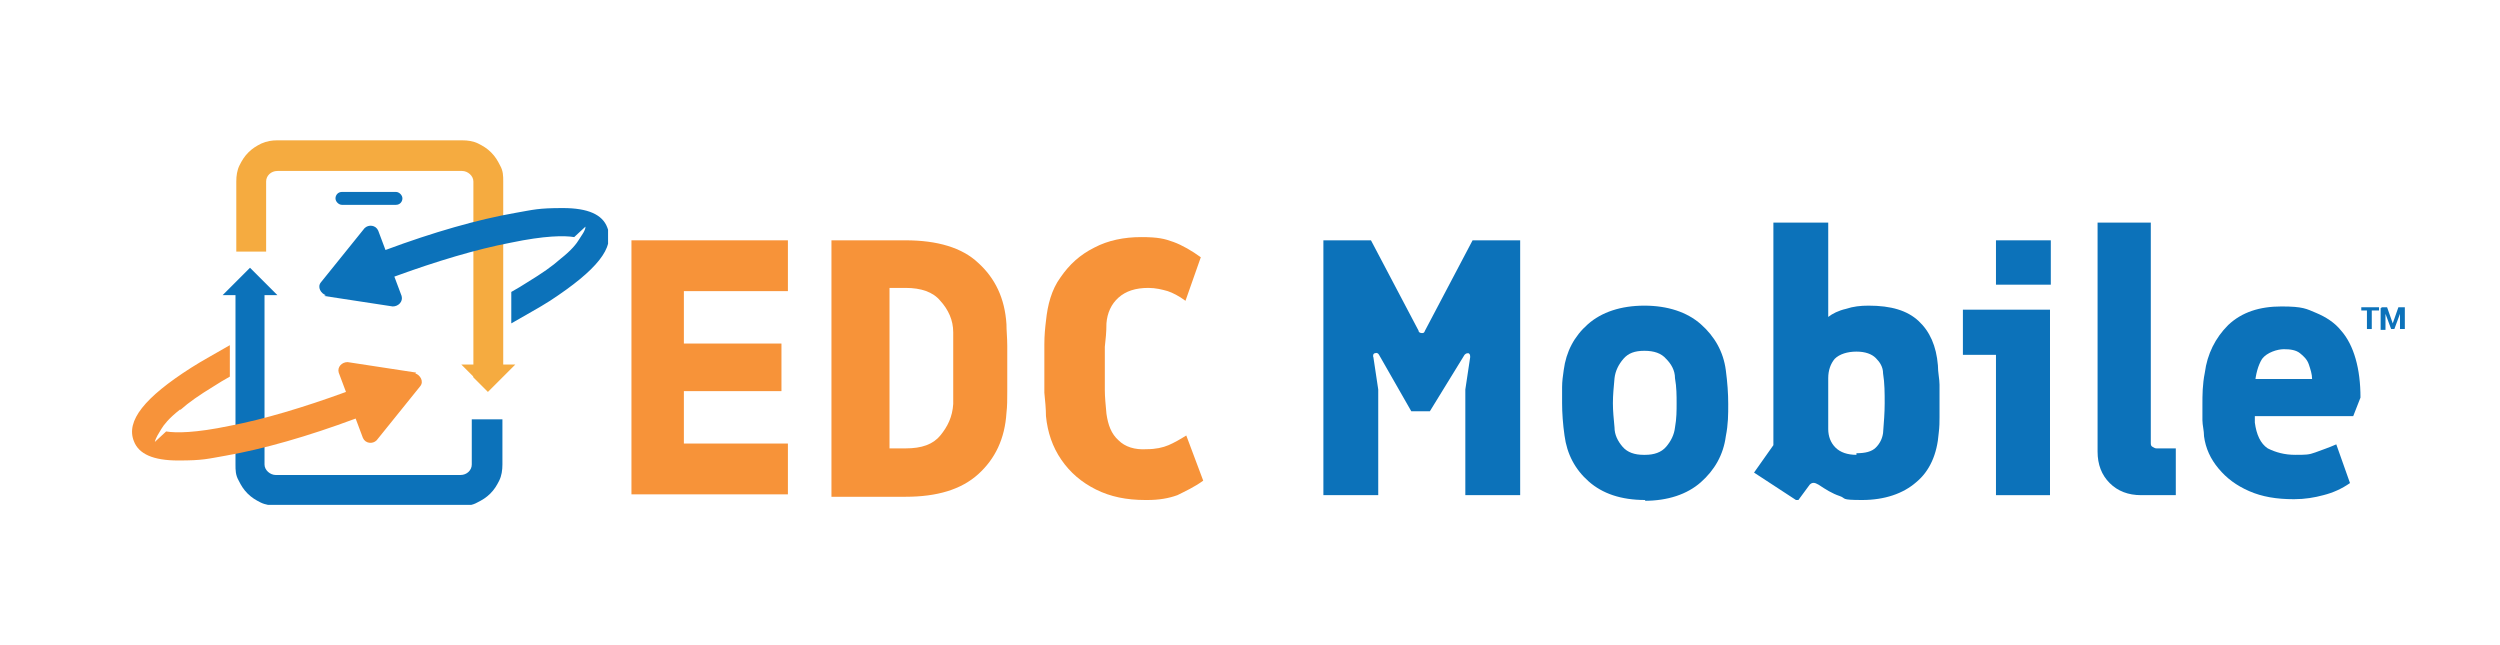 <?xml version="1.0" encoding="UTF-8"?>
<svg id="Layer_1" xmlns="http://www.w3.org/2000/svg" version="1.1" xmlns:xlink="http://www.w3.org/1999/xlink" viewBox="0 0 310 80">
  <!-- Generator: Adobe Illustrator 29.1.0, SVG Export Plug-In . SVG Version: 2.1.0 Build 142)  -->
  <defs>
    <style>
      .st0 {
        fill: #f79339;
      }

      .st1 {
        fill: #f5ab40;
      }

      .st2 {
        fill: #f7933a;
      }

      .st3 {
        fill: none;
      }

      .st4 {
        fill: #0c72ba;
      }

      .st5 {
        clip-path: url(#clippath);
      }
    </style>
    <clipPath id="clippath">
      <rect class="st3" x="16.4" y="17.4" width="59" height="45.2"/>
    </clipPath>
  </defs>
  <path class="st0" d="M78.3,61.4v-31.6h19.4v6.3h-12.9v6.5h12.1v5.9h-12.1v6.5h12.9v6.3h-19.4Z"/>
  <path class="st0" d="M103.1,61.4v-31.6h9.2c3.9,0,7,.9,9,2.8,2.1,1.9,3.3,4.4,3.5,7.6,0,.8.1,1.7.1,2.7v5.6c0,1,0,1.9-.1,2.7-.2,3.2-1.4,5.7-3.5,7.6-2.1,1.9-5.1,2.8-9,2.8h-9.2v-.2ZM110.3,55.6h2c2,0,3.4-.5,4.3-1.6s1.5-2.3,1.6-3.9c0-.9,0-1.7,0-2.3v-4.3c0-.6,0-1.4,0-2.3,0-1.5-.6-2.8-1.6-3.9-.9-1.1-2.4-1.6-4.3-1.6h-2v19.9Z"/>
  <path class="st0" d="M142,62c-2.3,0-4.3-.4-6.1-1.3-1.8-.9-3.2-2.1-4.3-3.7s-1.7-3.4-1.9-5.4c0-.9-.1-1.9-.2-2.9v-6c0-1.1.1-2.1.2-2.9.2-2,.7-3.9,1.8-5.4,1.1-1.6,2.4-2.8,4.2-3.7,1.7-.9,3.7-1.3,5.8-1.3s2.9.2,4,.6,2.3,1.1,3.4,1.9l-1.9,5.4c-.8-.6-1.6-1-2.2-1.2-.7-.2-1.5-.4-2.4-.4-1.6,0-2.8.4-3.7,1.2s-1.4,1.9-1.5,3.2c0,1.1-.1,2-.2,2.9v5.4c0,.8.1,1.8.2,2.9.2,1.4.6,2.5,1.5,3.3.8.8,2,1.2,3.5,1.1,1.1,0,2-.2,2.7-.5s1.4-.7,2.2-1.2l2.1,5.6c-1.1.8-2.2,1.3-3.2,1.8-1.1.4-2.3.6-3.7.6h-.3Z"/>
  <path class="st4" d="M164.1,61.4v-31.6h5.9l5.9,11.2c0,.2.2.3.4.3s.3,0,.4-.3l5.9-11.2h5.9v31.6h-6.8v-13.1l.6-4c0-.2,0-.4-.2-.5-.2,0-.3,0-.5.2l-4.3,7h-2.3l-4-7c-.1-.2-.3-.3-.5-.2-.2,0-.3.3-.2.5l.6,4v13.1h-6.8,0Z"/>
  <path class="st4" d="M204,62c-3,0-5.3-.8-7-2.3s-2.7-3.4-3-5.7c-.2-1.4-.3-2.8-.3-4v-2c0-.7.1-1.4.2-2.1.3-2.3,1.3-4.2,3-5.7s4.1-2.3,7-2.3,5.3.8,7,2.3,2.8,3.4,3.1,5.7c.2,1.5.3,2.9.3,4.2s0,2.5-.3,4c-.3,2.3-1.4,4.2-3.1,5.7-1.7,1.5-4.1,2.3-7,2.3h.1ZM204,56.4c1.1,0,2-.3,2.6-1s1-1.5,1.1-2.4c.2-1.1.2-2.1.2-3s0-2-.2-3.1c0-1-.5-1.8-1.1-2.4-.6-.7-1.5-1-2.7-1s-2,.3-2.6,1-1,1.5-1.1,2.4c-.1,1.1-.2,2.1-.2,3.1s.1,1.9.2,3c0,.9.4,1.7,1,2.4s1.5,1,2.6,1h.2Z"/>
  <path class="st4" d="M222.7,62l-5.2-3.4,2.4-3.4v-27.6h6.8v11.7c.5-.4,1.3-.8,2.2-1,.9-.3,1.8-.4,2.8-.4,2.8,0,4.8.6,6.2,1.9,1.4,1.3,2.2,3.1,2.4,5.5,0,.9.2,1.7.2,2.4v4c0,.6,0,1.2-.1,2-.2,2.6-1.1,4.7-2.8,6.1-1.6,1.4-3.9,2.2-6.7,2.2s-1.9-.2-2.8-.5c-.9-.3-1.7-.8-2.6-1.4-.5-.3-.8-.3-1.1,0l-1.4,1.9h-.3ZM230.2,56.2c1.1,0,1.9-.2,2.4-.7s.8-1.1.9-1.8c.1-1.3.2-2.5.2-3.7s0-2.5-.2-3.7c0-.8-.4-1.4-.9-1.9s-1.3-.8-2.4-.8-2.1.3-2.7.9c-.5.6-.8,1.4-.8,2.4v6.3c0,.9.3,1.7.9,2.3.6.6,1.5.9,2.6.9v-.2Z"/>
  <path class="st4" d="M247.5,61.4v-17.4h-4.1v-5.6h10.8v23h-6.8.1ZM247.5,35.3v-5.5h6.8v5.5h-6.8Z"/>
  <path class="st4" d="M265.5,61.4c-1.6,0-2.9-.5-3.9-1.5s-1.5-2.3-1.5-3.9v-28.4h6.6v27.3c0,.2,0,.4.2.5s.3.2.5.2h2.4v5.8h-4.3Z"/>
  <path class="st4" d="M284.4,61.9c-2.1,0-3.9-.3-5.5-1s-2.8-1.6-3.8-2.8-1.6-2.5-1.8-4c0-.7-.2-1.4-.2-2v-1.9c0-1.2,0-2.5.3-4,.3-2.3,1.3-4.3,2.9-5.9,1.7-1.6,3.9-2.3,6.6-2.3s3.1.3,4.3.8c1.2.5,2.3,1.2,3.1,2.2.8.9,1.4,2.1,1.8,3.5s.6,3,.6,4.8l-.9,2.3h-17.2v-4.6h12.1c0-.6-.2-1.2-.4-1.8-.2-.6-.6-1-1.1-1.4s-1.2-.5-2-.5-2.1.4-2.7,1.2c-.5.8-.8,1.9-.9,3.2v4.7c.2,1.5.7,2.6,1.6,3.2,1,.5,2.1.8,3.4.8s1.7,0,2.5-.3,1.7-.6,2.6-1l1.7,4.8c-1,.7-2.1,1.2-3.3,1.5-1.1.3-2.3.5-3.6.5h-.1Z"/>
  <g class="st5">
    <g>
      <path class="st4" d="M58.5,52v5.6c0,.7-.6,1.3-1.4,1.3h-22.9c-.7,0-1.4-.6-1.4-1.3v-21h1.6l-3.4-3.4-3.4,3.4h1.6v21c0,.7,0,1.3.4,2,.3.6.6,1.1,1.1,1.6s1,.8,1.6,1.1,1.3.4,2,.4h22.9c.7,0,1.3,0,2-.4.6-.3,1.1-.6,1.6-1.1s.8-1,1.1-1.6c.3-.6.4-1.3.4-2v-5.6h-3.8Z"/>
      <path class="st1" d="M57.2,45.2l1.6,1.6v-1.6h-1.6Z"/>
      <path class="st1" d="M64,45.2h-1.6v-22.7c0-.7,0-1.3-.4-2-.3-.6-.6-1.1-1.1-1.6s-1-.8-1.6-1.1c-.6-.3-1.3-.4-2-.4h-22.9c-.7,0-1.3.1-2,.4-.6.3-1.1.6-1.6,1.1s-.8,1-1.1,1.6-.4,1.3-.4,2v8.7h3.7v-8.7c0-.7.6-1.3,1.4-1.3h22.9c.7,0,1.4.6,1.4,1.3v24.3l1.8,1.8,3.4-3.4h0Z"/>
      <path class="st4" d="M49.1,23.8h-6.7c-.5,0-.8.4-.8.8s.4.8.8.8h6.7c.5,0,.8-.4.8-.8s-.4-.8-.8-.8Z"/>
      <path class="st2" d="M51.6,46.2l-8.5-1.3c-.7,0-1.3.6-1.1,1.3l.9,2.4c-5.2,1.9-10.2,3.4-14.4,4.2-4.3.9-6.7.9-7.9.7l-1.4,1.3c.1-.5.5-1.1.8-1.6s.9-1.3,2.3-2.4h.1c1-.9,2.3-1.8,4.1-2.9.6-.4,1.3-.8,2-1.2v-3.9c-1.7,1-3.4,1.9-4.8,2.8-5.8,3.7-8.1,6.6-7.1,9.1.6,1.6,2.4,2.4,5.5,2.4s3.6-.2,5.9-.6c4.6-.8,10.2-2.4,16.1-4.6l.9,2.4c.3.7,1.2.8,1.7.3l5.4-6.7c.5-.6,0-1.4-.6-1.6h0Z"/>
      <path class="st4" d="M40.2,36.7l8.5,1.3c.7,0,1.3-.6,1.1-1.3l-.9-2.4c5.2-1.9,10.2-3.4,14.4-4.2,4.3-.9,6.7-.9,7.9-.7l1.4-1.3c0,.5-.5,1.1-.8,1.6s-.9,1.3-2.3,2.4h0c-1,.9-2.3,1.8-4.1,2.9-.6.4-1.3.8-2,1.2v3.9c1.7-1,3.4-1.9,4.8-2.8,5.8-3.8,8.1-6.6,7.1-9.1-.6-1.6-2.4-2.4-5.5-2.4s-3.6.2-5.9.6c-4.6.8-10.2,2.4-16.1,4.6l-.9-2.4c-.3-.7-1.2-.8-1.7-.3l-5.4,6.7c-.5.6,0,1.4.6,1.6h0Z"/>
    </g>
  </g>
  <path class="st4" d="M295.5,38.1h.5l.7,2,.7-2h.5l-1,2.7h-.4l-1-2.7h0ZM295.3,38.1h.5v2.8h-.6v-2.7h.1ZM297.7,38.1h.5v2.7h-.6v-2.7h.1Z"/>
  <path class="st4" d="M294.1,38.1v2.7h-.6v-2.7h.6ZM295,38.1v.4h-2.2v-.4h2.2Z"/>
</svg>